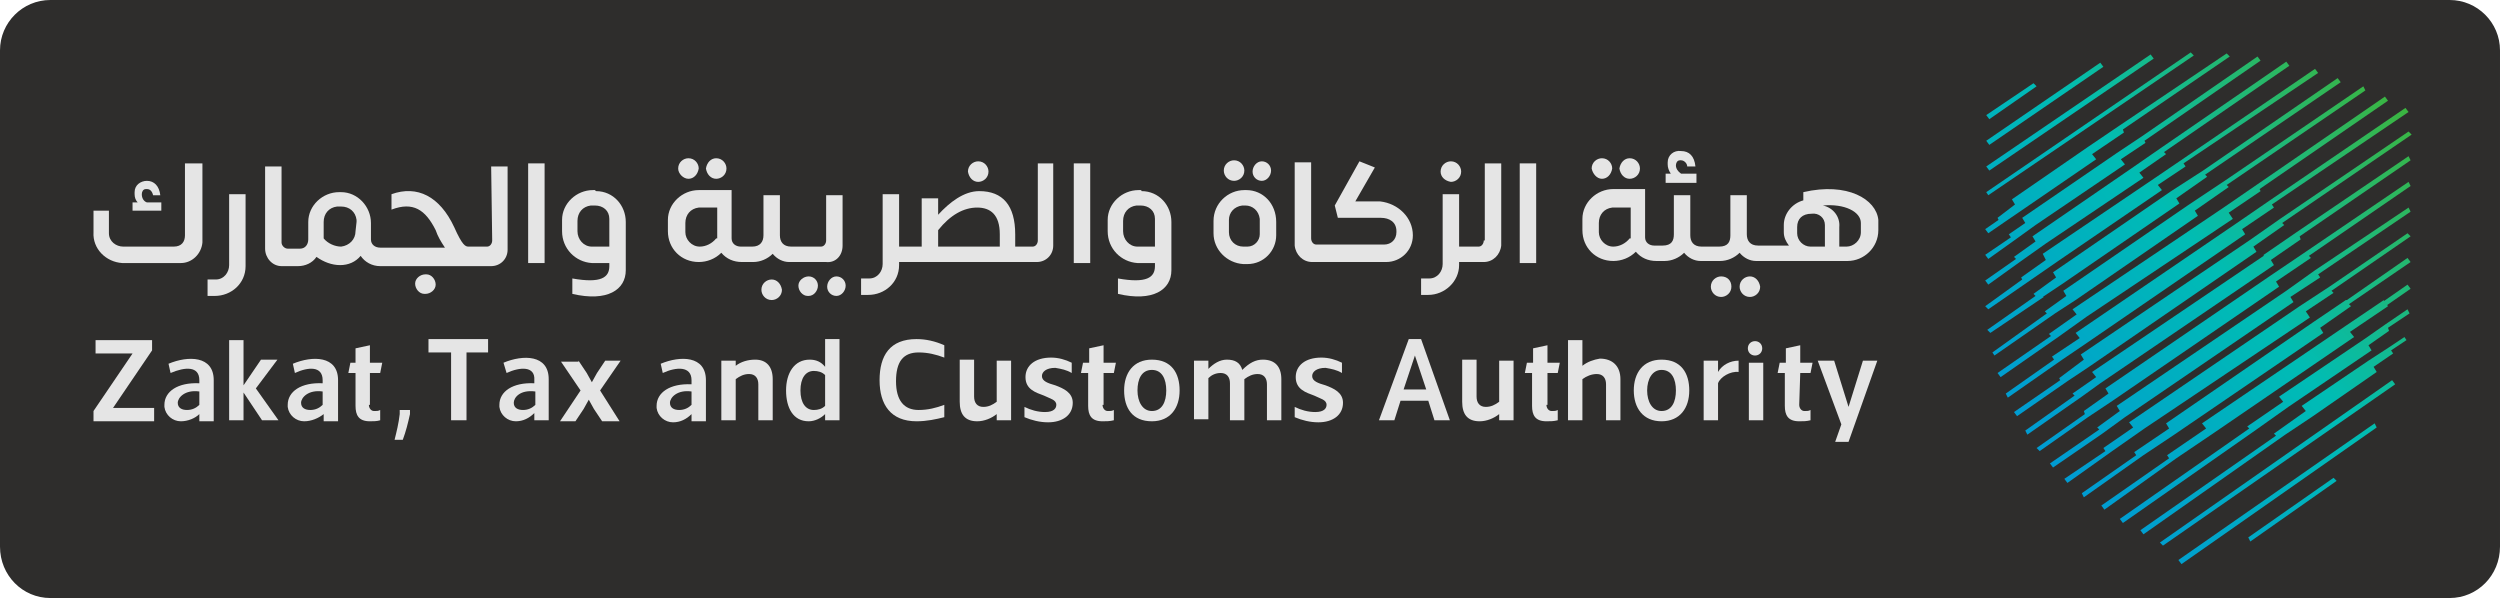 <svg xmlns="http://www.w3.org/2000/svg" xmlns:xlink="http://www.w3.org/1999/xlink" id="Layer_1" x="0px" y="0px" viewBox="0 0 243.3 58.2" style="enable-background:new 0 0 243.3 58.2;" xml:space="preserve"><style type="text/css">	.st0{fill:#2E2D2C;}	.st1{fill:#E5E5E5;}	.st2{fill:url(#SVGID_1_);}	.st3{fill:url(#SVGID_00000031912518317408387700000012120321639121427080_);}	.st4{fill:url(#SVGID_00000165916941246281427790000005366813596839546767_);}	.st5{fill:url(#SVGID_00000127019400500237775090000014112270895648383891_);}	.st6{fill:url(#SVGID_00000072983757315418864150000009152895231385210296_);}	.st7{fill:url(#SVGID_00000146496270498618026880000009648714259168425107_);}	.st8{fill:url(#SVGID_00000092418522515471370500000014077392420675573124_);}	.st9{fill:url(#SVGID_00000033359381179507867300000003550918231251316869_);}	.st10{fill:url(#SVGID_00000010302941821268645120000015362920459891768457_);}	.st11{fill:url(#SVGID_00000116950343174326743790000002000980712246539408_);}	.st12{fill:url(#SVGID_00000048499667259751302970000008429908506296833679_);}	.st13{fill:url(#SVGID_00000063611196502117579480000007758152097528351420_);}	.st14{fill:url(#SVGID_00000029031776562642549680000005736013461135508888_);}	.st15{fill:url(#SVGID_00000071528167792862861420000006326114645561917593_);}	.st16{fill:url(#SVGID_00000140702319866993250760000015714935573984393868_);}	.st17{fill:url(#SVGID_00000047766705169952122970000011230296184220361400_);}	.st18{fill:url(#SVGID_00000119092087298015336620000004643706678005443510_);}	.st19{fill:url(#SVGID_00000145781021498857291510000005624938340921541784_);}	.st20{fill:url(#SVGID_00000044156996876596017310000001681968381779218605_);}	.st21{fill:url(#SVGID_00000034079101694014597890000000097747719319171503_);}	.st22{fill:url(#SVGID_00000107551811996599041860000015889814673741436546_);}	.st23{fill:url(#SVGID_00000054243861215589693040000006501266630893472698_);}	.st24{fill:url(#SVGID_00000021839293013939258150000018215342472875135361_);}	.st25{fill:url(#SVGID_00000139984736863117411530000011996089577453496977_);}</style><g>	<path class="st0" d="M238.4,58.2H4.9C2.2,58.2,0,56,0,53.2V4.9C0,2.2,2.2,0,4.9,0h233.5c2.7,0,4.9,2.2,4.9,4.9v48.3  C243.3,56,241.1,58.2,238.4,58.2z"></path>	<path class="st1" d="M15.7,19.7h-1.4c-0.3-0.1-0.5-0.4-0.5-0.8c0-0.2,0.1-0.5,0.4-0.5c0,0,0.1,0,0.1,0c0.3,0,0.5,0.2,0.6,0.6h0.7  c-0.1-0.9-0.6-1.4-1.3-1.4c-0.6,0-1.2,0.4-1.2,1.1c0,0.1,0,0.1,0,0.2c0,0.3,0.1,0.6,0.3,0.8h-0.5v0.8h2.8V19.7z"></path>	<path class="st1" d="M18,22.9c0,0.6-0.3,1.1-1.1,1.1h-4.9c-0.7,0-1.4-0.5-1.4-1.3c0,0,0-0.1,0-0.1v-2.1H9.1v2.1  c-0.1,1.6,1.2,2.9,2.8,3c0.1,0,0.1,0,0.2,0h5.5c1.1,0,2-0.9,2.1-2c0,0,0-0.1,0-0.1v-7.6H18V22.9z"></path>	<path class="st1" d="M22.3,25.8c0,0.7-0.5,1.4-1.3,1.4c0,0-0.1,0-0.1,0h-0.7v1.6h0.7c1.6,0,3-1.2,3-2.9c0,0,0-0.1,0-0.1v-6.9h-1.6  V25.8z"></path>	<path class="st1" d="M41.4,26.7c-0.5,0-1,0.4-1,0.9c0,0.5,0.4,1,0.9,1c0,0,0.1,0,0.1,0c0.5,0,1-0.4,1-0.9s-0.4-1-0.9-1  C41.5,26.7,41.4,26.7,41.4,26.7z"></path>	<path class="st1" d="M47.9,23.4c0,0.3-0.2,0.6-0.5,0.6c0,0,0,0,0,0h-1.8l0,0c-0.3,0-0.6-0.1-1.4-1.9c-1.4-3-3.6-4.1-6.1-3.2v1.5  c2.1-0.8,3.3,0,4.3,2c0.2,0.6,0.5,1.1,0.9,1.7H37c-0.5,0-0.9-0.3-0.9-0.8c0,0,0-0.1,0-0.1v-1.5c0-1.6-1.3-3-2.9-3c0,0-0.1,0-0.1,0  H33c-1.6,0-3,1.3-3,2.9c0,0,0,0.1,0,0.1v1.6c0,0.5-0.3,0.9-0.8,0.9c0,0-0.1,0-0.1,0h-1.1c-0.3,0-0.6-0.3-0.6-0.6c0,0,0,0,0,0v-7.4  h-1.6v8c0,0.9,0.7,1.7,1.6,1.7c0,0,0,0,0,0H29c0.7,0,1.4-0.3,1.8-0.9c0.7,0.5,1.5,0.8,2.3,0.8c0.8,0,1.5-0.3,2-0.9  c0.4,0.6,1.1,1,1.9,1h10.8c0.9,0,1.6-0.7,1.6-1.6c0,0,0,0,0-0.1v-8h-1.6L47.9,23.4z M34.6,22.5c0,0.8-0.6,1.4-1.4,1.5  c-0.6,0-1.3-0.3-1.7-0.8v-1.6c0-0.8,0.5-1.4,1.3-1.5c0.1,0,0.1,0,0.2,0h0.2c0.8,0,1.4,0.5,1.5,1.3c0,0.1,0,0.1,0,0.2L34.6,22.5z"></path>	<rect x="51.4" y="15.9" class="st1" width="1.6" height="9.7"></rect>	<path class="st1" d="M57.9,18.5h-0.2c-1.6,0-3,1.3-3,2.9c0,0,0,0.1,0,0.1v1c0,1.7,1.3,3,2.9,3.1h1.7v0.3c0,1.1-0.8,1.7-3.6,1.2v1.5  c3.4,0.8,5.2-0.4,5.2-2.3v-4.7c0-1.6-1.2-3-2.9-3C57.9,18.5,57.9,18.5,57.9,18.5z M59.3,24h-1.7c-0.8,0-1.4-0.7-1.4-1.5v-1  c0-0.8,0.5-1.4,1.3-1.5c0.1,0,0.1,0,0.2,0h0.2c0.8,0,1.4,0.5,1.4,1.3c0,0.1,0,0.1,0,0.2L59.3,24z"></path>	<path class="st1" d="M67,17.4c0.5,0,0.9-0.4,1-1c0-0.5-0.4-1-1-1c-0.5,0-1,0.4-1,1C66,16.9,66.5,17.4,67,17.4  C67,17.4,67,17.4,67,17.4z"></path>	<path class="st1" d="M69.7,17.4c0.5,0,1-0.4,1-1c0-0.5-0.4-1-1-1c-0.5,0-0.9,0.4-1,1C68.8,17,69.2,17.4,69.7,17.4z"></path>	<path class="st1" d="M75.1,27.2c-0.5,0-1,0.4-1,1c0,0.5,0.4,1,1,1c0.5,0,1-0.4,1-1c0,0,0,0,0,0C76,27.6,75.6,27.2,75.1,27.2z"></path>	<path class="st1" d="M81.4,26.9c-0.5,0-0.9,0.5-0.9,1c0,0.5,0.4,0.9,0.9,0.9c0.5,0,0.9-0.5,0.9-1C82.3,27.3,81.9,26.9,81.4,26.9z"></path>	<path class="st1" d="M82,23.9V19h-1.6v4.4c0,0.3-0.2,0.6-0.5,0.6c0,0,0,0,0,0h-2.9c-0.8,0-1.1-0.5-1.1-1.1v-0.2c0-0.1,0-0.3,0-0.4  V19h-1.6v3.9c0,0.6-0.3,1.1-1.1,1.1h-1.1c-0.5,0-0.9-0.3-0.9-0.8c0,0,0-0.1,0-0.1v-4.6h-3.2c-1.6,0-3,1.3-3,2.9c0,0,0,0.1,0,0.1v1  c0,1.7,1.3,3,3,3c0.8,0,1.6-0.3,2.2-0.9c0.5,0.6,1.2,0.9,2,0.9h1.1c0.7,0,1.4-0.3,1.9-0.8c0.4,0.5,1,0.8,1.6,0.8h3.6  C81.3,25.6,82,24.9,82,23.9C82,24,82,23.9,82,23.9z M69.7,23.2c-0.4,0.5-1,0.8-1.6,0.8c-0.8,0-1.4-0.7-1.4-1.4c0,0,0,0,0,0v-0.9  c0-0.8,0.5-1.4,1.3-1.5c0.1,0,0.1,0,0.2,0h1.6V23.2z"></path>	<path class="st1" d="M78.7,26.9c-0.5,0-1,0.4-1,0.9c0,0.5,0.4,1,0.9,1c0,0,0.1,0,0.1,0c0.5,0,0.9-0.5,0.9-1  C79.6,27.3,79.2,26.9,78.7,26.9z"></path>	<path class="st1" d="M95.2,17.7c0.5,0,1-0.4,1-1c0-0.5-0.4-1-1-1c-0.5,0-1,0.4-1,1C94.3,17.3,94.7,17.7,95.2,17.7z"></path>	<path class="st1" d="M101,23.4c0,0.3-0.2,0.6-0.5,0.6c0,0,0,0-0.1,0h-1.6v-1.2c0-2.8-1.2-4.2-3.5-4.2c-1.5,0-2.9,1.1-4,2.3v-1.6  h-1.6V24h-2.2v-5.1h-1.6v6.8c0,0.7-0.5,1.4-1.3,1.4c0,0-0.1,0-0.1,0h-0.7v1.6h0.7c1.6,0,3-1.2,3-2.9c0,0,0-0.1,0-0.1v-0.2h13.4  c0.9,0,1.6-0.7,1.6-1.6c0,0,0,0,0,0v-8H101L101,23.4z M97.3,24h-6v-1.6c1.2-1.5,2.5-2.2,3.8-2.2c1.3,0,2.2,0.7,2.2,2.6L97.3,24z"></path>	<rect x="104.5" y="15.9" class="st1" width="1.6" height="9.7"></rect>	<path class="st1" d="M111,18.5h-0.2c-1.6,0-3,1.3-3,2.9c0,0,0,0.1,0,0.1v1c0,1.7,1.3,3,2.9,3.1h1.7v0.3c0,1.1-0.8,1.7-3.6,1.2v1.5  c3.4,0.8,5.2-0.4,5.2-2.3v-4.7c0-1.6-1.2-3-2.9-3C111.1,18.5,111,18.5,111,18.5z M112.4,24h-1.7c-0.8,0-1.4-0.7-1.4-1.5v-1  c0-0.8,0.5-1.4,1.3-1.5c0.1,0,0.1,0,0.2,0h0.2c0.8,0,1.4,0.5,1.4,1.3c0,0.1,0,0.1,0,0.2L112.4,24z"></path>	<path class="st1" d="M122.8,17.6c0.5,0,0.9-0.5,0.9-1c0-0.5-0.4-0.9-0.9-0.9c-0.5,0-0.9,0.5-0.9,1  C121.9,17.2,122.3,17.6,122.8,17.6z"></path>	<path class="st1" d="M120.1,17.6c0.5,0,1-0.4,1-1c0-0.5-0.4-1-1-1c-0.5,0-1,0.4-1,1C119.1,17.1,119.5,17.6,120.1,17.6  C120.1,17.6,120.1,17.6,120.1,17.6z"></path>	<path class="st1" d="M121.3,18.5h-0.2c-1.6,0-3,1.3-3,3c0,0,0,0,0,0v1.2c0,1.6,1.3,2.9,2.9,3c0,0,0,0,0.1,0h0.3  c1.6,0,2.8-1.3,2.8-2.8c0,0,0,0,0,0v-1.3C124.2,19.8,122.9,18.5,121.3,18.5C121.3,18.5,121.3,18.5,121.3,18.5z M122.6,22.8  c0,0.6-0.5,1.2-1.2,1.2h-0.4c-0.8,0-1.4-0.6-1.4-1.4v-1.2c0-0.7,0.5-1.3,1.3-1.4c0,0,0.1,0,0.1,0h0.2c0.7,0,1.3,0.5,1.4,1.3  c0,0,0,0.1,0,0.1L122.6,22.8z"></path>	<path class="st1" d="M141.2,17.7c0.5,0,1-0.4,1-1c0-0.5-0.4-1-1-1c-0.5,0-1,0.4-1,1c0,0,0,0,0,0C140.2,17.2,140.6,17.6,141.2,17.7z  "></path>	<path class="st1" d="M144.4,23.4c0,0.3-0.2,0.6-0.5,0.6c0,0,0,0,0,0H142v-5.1h-1.6v6.8c0,0.7-0.5,1.4-1.3,1.4c0,0-0.1,0-0.1,0h-0.7  v1.6h0.7c1.6,0,3-1.3,3-2.9c0,0,0-0.1,0-0.1v-0.2h2.4c0.9,0,1.6-0.7,1.7-1.6c0,0,0,0,0,0v-8h-1.6V23.4z"></path>	<rect x="147.9" y="15.9" class="st1" width="1.6" height="9.7"></rect>	<path class="st1" d="M155.9,17.4c0.5,0,0.9-0.4,1-1c0-0.5-0.4-1-1-1c-0.5,0-1,0.4-1,1C155,16.9,155.4,17.4,155.9,17.4  C155.9,17.4,155.9,17.4,155.9,17.4z"></path>	<path class="st1" d="M158.6,17.4c0.5,0,1-0.4,1-1c0-0.5-0.4-1-1-1c-0.5,0-0.9,0.4-1,1C157.7,17,158.1,17.4,158.6,17.4z"></path>	<path class="st1" d="M165.1,16.9h-1.5c-0.3-0.2-0.5-0.5-0.5-0.8c0-0.2,0.1-0.5,0.4-0.5c0,0,0.1,0,0.1,0c0.3,0,0.6,0.3,0.6,0.6h0.8  c-0.1-1-0.6-1.5-1.4-1.5c-0.7-0.1-1.3,0.4-1.3,1.1c0,0.1,0,0.1,0,0.2c0,0.3,0.1,0.6,0.3,0.9h-0.5v0.9h3L165.1,16.9z"></path>	<path class="st1" d="M167.5,26.9c-0.5,0-1,0.4-1,1c0,0.5,0.4,1,1,1c0.5,0,1-0.4,1-1c0,0,0,0,0,0C168.5,27.3,168.1,26.9,167.5,26.9z  "></path>	<path class="st1" d="M170.3,26.9c-0.5,0-1,0.4-1,1c0,0.5,0.4,1,1,1c0.5,0,1-0.4,1-1c0,0,0,0,0,0C171.2,27.3,170.8,26.9,170.3,26.9z  "></path>	<path class="st1" d="M175.5,18.7v0.8c-1.1,0.3-1.9,1.3-1.9,2.4v0.7c0,0.5,0.2,0.9,0.5,1.3h-3c-0.8,0-1.1-0.5-1.1-1.1v-0.2  c0-0.1,0-0.3,0-0.4V19h-1.6v3.9c0,0.6-0.2,1.1-1.1,1.1h-1.7c-0.8,0-1.1-0.5-1.1-1.1V19h-1.6v3.8c0,0.6-0.2,1.1-1.1,1.1h-0.8  c-0.5,0-0.9-0.3-0.9-0.8c0,0,0-0.1,0-0.1v-4.6H157c-1.6,0-3,1.3-3,2.9c0,0,0,0.1,0,0.1v1c0,1.7,1.3,3,3,3c0.8,0,1.6-0.3,2.2-0.9  c0.5,0.6,1.2,0.9,2,0.9h0.8c0.7,0,1.4-0.3,1.9-0.8c0.4,0.5,1,0.8,1.6,0.8h1.9c0.7,0,1.4-0.3,1.9-0.8c0.4,0.5,1,0.8,1.6,0.8h8.9  c1.6,0,3-1.3,3-3c0,0,0,0,0,0v-1C182.6,19.4,179.8,17.7,175.5,18.7z M158.6,23.2c-0.4,0.5-1,0.8-1.6,0.8c-0.8,0-1.4-0.7-1.4-1.4  c0,0,0,0,0,0v-0.9c0-0.8,0.5-1.4,1.3-1.5c0.1,0,0.1,0,0.2,0h1.6V23.2z M177.6,24h-1.4c-0.7,0-1.3-0.6-1.3-1.3v-0.6  c0-0.8,0.5-1.3,1.4-1.3c0.7-0.1,1.3,0.4,1.3,1.1c0,0.1,0,0.1,0,0.2L177.6,24z M179.7,24H179v-1.9c0.1-1-0.6-1.9-1.6-2.1  c2.1-0.2,3.7,0.6,3.7,1.7v0.9C181.1,23.4,180.4,24,179.7,24L179.7,24z"></path>	<path class="st1" d="M137.5,22.9c0,1.5-1.2,2.6-2.6,2.6h-7.2c-0.9,0-1.6-0.7-1.7-1.6c0,0,0,0,0-0.1v-8h1.6v7.4  c0,0.3,0.2,0.6,0.5,0.6c0,0,0,0,0,0h6.6c0.7,0,1.2-0.5,1.2-1.2c0,0,0,0,0-0.1c0-0.9-0.7-1.3-1.5-1.3h-4.2l-0.3-1.2l2.4-4.3l1.5,0.6  l-1.9,3.3h2.4C136.1,19.8,137.5,21.2,137.5,22.9C137.5,22.9,137.5,22.9,137.5,22.9z"></path>	<path class="st1" d="M15,39.7v1.3H9.1v-1l3.8-5.6H9.3v-1.3h5.5v1L11,39.7H15z"></path>	<path class="st1" d="M16.6,36.3l-0.2-0.9c1.9-0.8,4.4-0.8,4.4,1.6v4h-1.4v-0.7C19,40.7,18.3,41,17.6,41c-0.8,0-1.5-0.6-1.6-1.4  c0-0.1,0-0.1,0-0.2c0-1.3,1.3-2.2,3.4-2.1V37C19.4,35.6,18,35.7,16.6,36.3z M17.3,39.2c0,0.5,0.4,0.7,0.9,0.7  c0.5,0,0.9-0.2,1.2-0.5v-1.3C18,37.9,17.3,38.7,17.3,39.2z"></path>	<path class="st1" d="M28.7,36.3l-0.2-0.9c1.9-0.8,4.4-0.8,4.4,1.6v4h-1.4v-0.7C31,40.7,30.3,41,29.6,41c-0.8,0-1.5-0.6-1.6-1.4  c0-0.1,0-0.1,0-0.2c0-1.3,1.3-2.2,3.4-2.1V37C31.4,35.6,30,35.7,28.7,36.3z M29.3,39.2c0,0.5,0.4,0.7,0.9,0.7  c0.5,0,0.9-0.2,1.2-0.5v-1.3C30,37.9,29.3,38.7,29.3,39.2z"></path>	<path class="st1" d="M35.9,39.4c0,0.3,0.2,0.6,0.5,0.6c0,0,0.1,0,0.1,0c0.2,0,0.3,0,0.5-0.1v1C36.7,41,36.3,41,36,41  c-1.1,0-1.4-0.6-1.4-1.5v-3.2h-0.7l0.2-1h0.5v-1.4l1.4-0.3v1.7h1.2l-0.2,1h-1V39.4z"></path>	<path class="st1" d="M39.2,42.8h-0.8c0.2-0.8,0.4-1.6,0.5-2.5l0-0.4h1l0,0.4C39.7,41.2,39.5,42,39.2,42.8z"></path>	<path class="st1" d="M45.4,34.3v6.6h-1.5v-6.6h-2.2v-1.3h5.8v1.3H45.4z"></path>	<path class="st1" d="M49.3,36.3L49,35.3c1.9-0.8,4.4-0.8,4.4,1.6v4H52v-0.7c-0.5,0.5-1.1,0.8-1.8,0.8c-0.8,0-1.5-0.6-1.6-1.4  c0-0.1,0-0.1,0-0.2c0-1.3,1.3-2.2,3.4-2.1V37C52.1,35.6,50.6,35.7,49.3,36.3z M50,39.2c0,0.5,0.4,0.7,0.9,0.7  c0.5,0,0.9-0.2,1.2-0.5v-1.3C50.6,37.9,50,38.7,50,39.2z"></path>	<path class="st1" d="M56.3,35.1l0.8,1.2l0.5,0.9l0,0l0.5-0.9l0.8-1.2h1.5L58.4,38l1.9,3h-1.7l-0.8-1.2l-0.5-0.9l0,0l-0.5,0.9  l-0.8,1.2h-1.5l2-3l-1.9-2.8H56.3z"></path>	<path class="st1" d="M64.5,36.3l-0.2-0.9c1.9-0.8,4.4-0.8,4.4,1.6v4h-1.4v-0.7c-0.5,0.5-1.1,0.8-1.8,0.8c-0.8,0-1.5-0.6-1.6-1.4  c0-0.1,0-0.1,0-0.2c0-1.3,1.3-2.2,3.4-2.1V37C67.3,35.6,65.8,35.7,64.5,36.3z M65.2,39.2c0,0.5,0.4,0.7,0.9,0.7  c0.5,0,0.9-0.2,1.2-0.5v-1.3C65.9,37.9,65.2,38.7,65.2,39.2z"></path>	<path class="st1" d="M70.2,40.9v-5.8h1.4v0.5c0.5-0.4,1.2-0.6,1.9-0.6c1.1,0,1.7,0.7,1.7,1.9v4h-1.4v-3.5c0-0.6-0.3-1-0.9-1  c-0.5,0-0.9,0.2-1.3,0.5v4L70.2,40.9z"></path>	<path class="st1" d="M78.7,41c-1.5,0-2.2-1.3-2.2-3s0.8-3,2.3-3c0.6,0,1.1,0.2,1.5,0.7V33h1.4v7.9h-1.4v-0.6  C79.9,40.7,79.3,41,78.7,41z M79.2,36.1c-0.8,0-1.3,0.7-1.3,1.9c0,1.2,0.5,1.9,1.3,1.9c0.4,0,0.8-0.1,1.1-0.4v-3  C80,36.2,79.6,36.1,79.2,36.1z"></path>	<path class="st1" d="M89.2,41c-2.5,0-3.6-1.6-3.6-4s1-4,3.6-4c0.9,0,1.8,0.2,2.7,0.6v1.2c-0.8-0.3-1.6-0.5-2.5-0.5  c-1.5,0-2.2,0.9-2.2,2.8s0.8,2.8,2.2,2.8c0.9,0,1.7-0.2,2.5-0.5v1.2C91.1,40.8,90.2,41,89.2,41z"></path>	<path class="st1" d="M98.4,35.1v5.8H97v-0.6c-0.5,0.4-1.2,0.7-1.9,0.7c-1.2,0-1.7-0.7-1.7-1.9v-4.1h1.4v3.6c0,0.6,0.3,1,0.9,1  c0.5,0,0.9-0.2,1.3-0.5v-4H98.4z"></path>	<path class="st1" d="M99.7,40.6v-1c0.6,0.3,1.3,0.5,2,0.5c0.9,0,1.1-0.4,1.1-0.7c0-0.5-0.6-0.6-1.2-0.9c-0.8-0.3-1.8-0.6-1.8-1.8  c0-1.1,0.9-1.9,2.5-1.9c0.7,0,1.4,0.2,2,0.5v1c-0.5-0.3-1-0.4-1.6-0.5c-0.9,0-1.3,0.4-1.3,0.8c0,0.5,0.6,0.7,1.3,0.9  c0.8,0.3,1.7,0.7,1.7,1.7c0,1.2-1,1.9-2.4,1.9C101.2,41.1,100.4,40.9,99.7,40.6z"></path>	<path class="st1" d="M107.3,39.4c0,0.3,0.2,0.6,0.5,0.6c0,0,0.1,0,0.1,0c0.2,0,0.3,0,0.5-0.1v1c-0.4,0.1-0.7,0.1-1.1,0.1  c-1.1,0-1.4-0.6-1.4-1.5v-3.2h-0.7l0.2-1h0.6v-1.4l1.4-0.3v1.7h1.2l-0.2,1h-1V39.4z"></path>	<path class="st1" d="M109.4,38c0-1.7,0.9-3,2.7-3c1.9,0,2.7,1.3,2.7,3c0,1.7-0.9,3-2.7,3C110.2,41,109.4,39.7,109.4,38z M110.7,38  c0,1.1,0.5,2,1.4,2c1,0,1.4-0.9,1.4-2c0-1.1-0.4-2-1.4-2S110.7,36.9,110.7,38z"></path>	<path class="st1" d="M124.7,36.9v4h-1.4v-3.5c0-0.6-0.3-1-0.9-1c-0.5,0-0.9,0.2-1.3,0.5c0,0.1,0,0.3,0,0.4v3.6h-1.4v-3.6  c0-0.6-0.3-1-0.9-1c-0.5,0-0.9,0.2-1.2,0.5v4h-1.4v-5.7h1.4v0.8c0.5-0.5,1.1-0.9,1.8-0.9c0.8,0,1.3,0.3,1.5,1c0.7-0.7,1.3-1,2-1  C124.1,35,124.7,35.7,124.7,36.9z"></path>	<path class="st1" d="M126,40.6v-1c0.6,0.3,1.3,0.5,2,0.5c0.9,0,1.1-0.4,1.1-0.7c0-0.5-0.6-0.6-1.2-0.9c-0.8-0.3-1.8-0.6-1.8-1.8  c0-1.1,0.9-1.9,2.5-1.9c0.7,0,1.4,0.2,2,0.5v1c-0.5-0.3-1-0.4-1.6-0.5c-0.9,0-1.3,0.4-1.3,0.8c0,0.5,0.6,0.7,1.3,0.9  c0.8,0.3,1.7,0.7,1.7,1.7c0,1.2-1,1.9-2.4,1.9C127.5,41.1,126.7,40.9,126,40.6z"></path>	<path class="st1" d="M136.3,39l-0.6,1.9h-1.5l2.9-7.9h1.2l2.8,7.9h-1.5L139,39L136.3,39z M136.6,37.9h2.2l-1.1-3.3L136.6,37.9z"></path>	<path class="st1" d="M147.3,35.1v5.8h-1.4v-0.6c-0.5,0.4-1.2,0.7-1.9,0.7c-1.2,0-1.7-0.7-1.7-1.9v-4.1h1.4v3.6c0,0.6,0.3,1,0.9,1  c0.5,0,0.9-0.2,1.3-0.5v-4H147.3z"></path>	<path class="st1" d="M150.5,39.4c0,0.3,0.2,0.6,0.5,0.6c0,0,0.1,0,0.1,0c0.2,0,0.3,0,0.5-0.1v1c-0.4,0.1-0.7,0.1-1.1,0.1  c-1.1,0-1.4-0.6-1.4-1.5v-3.2h-0.7l0.2-1h0.6v-1.4l1.4-0.3v1.7h1.2l-0.2,1h-1V39.4z"></path>	<path class="st1" d="M157.7,36.9v4h-1.4v-3.5c0-0.6-0.3-1-0.9-1c-0.5,0-1,0.2-1.4,0.5v4h-1.4v-7.8h1.4v2.5c0.5-0.4,1.1-0.6,1.7-0.7  C156.9,34.9,157.7,35.6,157.7,36.9z"></path>	<path class="st1" d="M159,38c0-1.7,0.9-3,2.7-3c1.9,0,2.7,1.3,2.7,3c0,1.7-0.9,3-2.7,3C159.9,41,159,39.7,159,38z M160.3,38  c0,1.1,0.5,2,1.4,2c1,0,1.4-0.9,1.4-2c0-1.1-0.4-2-1.4-2C160.8,36,160.3,36.9,160.3,38z"></path>	<path class="st1" d="M165.8,40.9v-5.8h1.4v1.1c0.4-0.7,1.2-1.1,2-1.1v1.1c-0.8-0.1-1.8,0.5-2,1.1v3.6L165.8,40.9z"></path>	<path class="st1" d="M170.1,33.9c0-0.4,0.3-0.7,0.7-0.7c0.4,0,0.7,0.3,0.7,0.7c0,0.4-0.3,0.7-0.7,0.7  C170.4,34.6,170.1,34.3,170.1,33.9z M171.6,40.9h-1.4v-5.6h1.4L171.6,40.9z"></path>	<path class="st1" d="M175.1,39.4c0,0.3,0.2,0.6,0.5,0.6c0,0,0.1,0,0.1,0c0.2,0,0.3,0,0.5-0.1v1c-0.4,0.1-0.7,0.1-1.1,0.1  c-1.1,0-1.4-0.6-1.4-1.5v-3.2h-0.7l0.2-1h0.6v-1.4l1.4-0.3v1.7h1.2l-0.2,1h-1L175.1,39.4z"></path>	<path class="st1" d="M182.7,35.1l-2.8,7.9h-1.3l0.6-1.7l-2.3-6.2h1.6l1.4,4.5l0,0l1.4-4.5H182.7z"></path>	<polygon class="st1" points="27.1,40.9 25.5,40.9 23.7,38.2 23.7,40.9 22.3,40.9 22.3,33.1 23.7,33.1 23.7,37.5 25.4,35 27,35   24.9,37.8  "></polygon>			<linearGradient id="SVGID_1_" gradientUnits="userSpaceOnUse" x1="221.738" y1="63.939" x2="181.511" y2="28.399" gradientTransform="matrix(1 0 0 -1 3.471851e-03 59.772)">		<stop offset="0" style="stop-color:#3DB53E"></stop>		<stop offset="0.46" style="stop-color:#00BCB4"></stop>		<stop offset="1" style="stop-color:#0095D8"></stop>	</linearGradient>	<polygon class="st2" points="193.3,18.7 213.2,5.1 213.5,5.4 193.5,19  "></polygon>			<linearGradient id="SVGID_00000085945508222115978790000005499514680934845109_" gradientUnits="userSpaceOnUse" x1="220.312" y1="65.532" x2="180.084" y2="29.992" gradientTransform="matrix(1 0 0 -1 2.592146e-02 59.767)">		<stop offset="0" style="stop-color:#3DB53E"></stop>		<stop offset="0.46" style="stop-color:#00BCB4"></stop>		<stop offset="1" style="stop-color:#0095D8"></stop>	</linearGradient>	<polygon style="fill:url(#SVGID_00000085945508222115978790000005499514680934845109_);" points="193.3,16.2 209.3,5.3 209.6,5.7   193.6,16.6  "></polygon>			<linearGradient id="SVGID_00000028317429572756323680000015456303843196134055_" gradientUnits="userSpaceOnUse" x1="218.842" y1="67.208" x2="178.618" y2="31.668" gradientTransform="matrix(1 0 0 -1 7.795353e-03 59.768)">		<stop offset="0" style="stop-color:#3DB53E"></stop>		<stop offset="0.46" style="stop-color:#00BCB4"></stop>		<stop offset="1" style="stop-color:#0095D8"></stop>	</linearGradient>	<polygon style="fill:url(#SVGID_00000028317429572756323680000015456303843196134055_);" points="193.3,13.7 204.4,6.1 204.7,6.5   193.6,14.1  "></polygon>			<linearGradient id="SVGID_00000013891764356778222350000016567672786234456243_" gradientUnits="userSpaceOnUse" x1="217.29" y1="68.967" x2="177.066" y2="33.426" gradientTransform="matrix(1 0 0 -1 8.826607e-03 59.77)">		<stop offset="0" style="stop-color:#3DB53E"></stop>		<stop offset="0.46" style="stop-color:#00BCB4"></stop>		<stop offset="1" style="stop-color:#0095D8"></stop>	</linearGradient>	<polygon style="fill:url(#SVGID_00000013891764356778222350000016567672786234456243_);" points="193.3,11.2 197.9,8.1 198.2,8.4   193.6,11.6  "></polygon>			<linearGradient id="SVGID_00000127005386885154547450000004875045440933827480_" gradientUnits="userSpaceOnUse" x1="235.497" y1="48.368" x2="195.273" y2="12.828" gradientTransform="matrix(1 0 0 -1 0 59.776)">		<stop offset="0" style="stop-color:#3DB53E"></stop>		<stop offset="0.46" style="stop-color:#00BCB4"></stop>		<stop offset="1" style="stop-color:#0095D8"></stop>	</linearGradient>	<polygon style="fill:url(#SVGID_00000127005386885154547450000004875045440933827480_);" points="223.5,22.6 223.5,22.6   220.3,24.8 220.3,24.9 203.6,36.2 204,36.7 201.7,38.3 201.9,38.5 197.1,41.9 197.3,42.3 202.6,38.6 202.6,38.6 204.4,37.3   204.4,37.3 221.3,25.8 221,25.3 223.9,23.3 223.8,23 234.6,15.6 234.4,15.2  "></polygon>			<linearGradient id="SVGID_00000065041845514541599590000016924773091168211613_" gradientUnits="userSpaceOnUse" x1="236.776" y1="46.926" x2="196.548" y2="11.382" gradientTransform="matrix(1 0 0 -1 0 59.776)">		<stop offset="0" style="stop-color:#3DB53E"></stop>		<stop offset="0.46" style="stop-color:#00BCB4"></stop>		<stop offset="1" style="stop-color:#0095D8"></stop>	</linearGradient>	<polygon style="fill:url(#SVGID_00000065041845514541599590000016924773091168211613_);" points="224.4,24.5 224.4,24.5 221,26.8   221,26.8 204.9,37.8 205.2,38.3 202.8,40 202.9,40.3 198.2,43.6 198.5,43.9 203.2,40.6 203.2,40.6 205.6,39 205.6,39 221.8,27.9   221.5,27.4 224.9,25.1 224.7,24.9 234.6,18.1 234.4,17.7  "></polygon>			<linearGradient id="SVGID_00000052093052449333812900000009966135148448696197_" gradientUnits="userSpaceOnUse" x1="238.063" y1="45.468" x2="197.836" y2="9.927" gradientTransform="matrix(1 0 0 -1 0 59.776)">		<stop offset="0" style="stop-color:#3DB53E"></stop>		<stop offset="0.46" style="stop-color:#00BCB4"></stop>		<stop offset="1" style="stop-color:#0095D8"></stop>	</linearGradient>	<polygon style="fill:url(#SVGID_00000052093052449333812900000009966135148448696197_);" points="225.3,26.3 225.3,26.3   222.5,28.3 222.5,28.3 206,39.5 206.3,40 204.1,41.6 204.3,41.8 199.5,45.1 199.8,45.5 204.6,42.2 204.6,42.2 206.8,40.6   206.8,40.6 223.2,29.4 222.9,28.9 225.8,27 225.6,26.7 234.6,20.6 234.4,20.2  "></polygon>			<linearGradient id="SVGID_00000016048899592742556090000009579778614036923779_" gradientUnits="userSpaceOnUse" x1="239.346" y1="44.01" x2="199.122" y2="8.47" gradientTransform="matrix(1 0 0 -1 0 59.776)">		<stop offset="0" style="stop-color:#3DB53E"></stop>		<stop offset="0.46" style="stop-color:#00BCB4"></stop>		<stop offset="1" style="stop-color:#0095D8"></stop>	</linearGradient>	<polygon style="fill:url(#SVGID_00000016048899592742556090000009579778614036923779_);" points="226.7,27.9 226.7,27.9   223.8,29.8 223.8,29.8 207.2,41.1 207.6,41.6 204.7,43.6 204.9,43.9 200.9,46.6 201.2,47 205.7,43.8 205.7,43.8 208.7,41.7   224.8,30.9 224.4,30.3 227.1,28.5 226.9,28.3 234.6,23 234.3,22.7  "></polygon>			<linearGradient id="SVGID_00000091706131817742962690000003412159430382692492_" gradientUnits="userSpaceOnUse" x1="240.661" y1="42.525" x2="200.437" y2="6.984" gradientTransform="matrix(1 0 0 -1 0 59.776)">		<stop offset="0" style="stop-color:#3DB53E"></stop>		<stop offset="0.46" style="stop-color:#00BCB4"></stop>		<stop offset="1" style="stop-color:#0095D8"></stop>	</linearGradient>	<polygon style="fill:url(#SVGID_00000091706131817742962690000003412159430382692492_);" points="228.4,29.2 228.3,29.2   225.2,31.3 225.2,31.3 210.8,41.2 211.1,41.7 207.7,44 207.9,44.3 202.6,48 202.8,48.4 208.6,44.3 208.6,44.3 211.6,42.3   211.6,42.3 226.1,32.4 225.8,31.9 228.8,29.8 228.6,29.6 234.6,25.5 234.3,25.1  "></polygon>			<linearGradient id="SVGID_00000120535335202148442650000011067147268286442414_" gradientUnits="userSpaceOnUse" x1="242.021" y1="40.987" x2="201.797" y2="5.447" gradientTransform="matrix(1 0 0 -1 0 59.776)">		<stop offset="0" style="stop-color:#3DB53E"></stop>		<stop offset="0.46" style="stop-color:#00BCB4"></stop>		<stop offset="1" style="stop-color:#0095D8"></stop>	</linearGradient>	<polygon style="fill:url(#SVGID_00000120535335202148442650000011067147268286442414_);" points="232,29.3 232,29.2 228.3,31.7   228.3,31.7 214.3,41.2 214.7,41.7 210.9,44.3 211.1,44.6 204.5,49.2 204.8,49.6 211.8,44.6 211.8,44.6 215.5,42.1 229.1,32.8   228.7,32.3 232.4,29.8 232.2,29.5 232.3,29.7 234.6,28.1 234.3,27.7  "></polygon>			<linearGradient id="SVGID_00000086653555815875038610000007854257409729801918_" gradientUnits="userSpaceOnUse" x1="243.412" y1="39.41" x2="203.189" y2="3.869" gradientTransform="matrix(1 0 0 -1 0 59.776)">		<stop offset="0" style="stop-color:#3DB53E"></stop>		<stop offset="0.46" style="stop-color:#00BCB4"></stop>		<stop offset="1" style="stop-color:#0095D8"></stop>	</linearGradient>	<polygon style="fill:url(#SVGID_00000086653555815875038610000007854257409729801918_);" points="232.1,31.6 232.1,31.6 230.1,33   230.1,33 221.8,38.6 222.2,39.1 218.7,41.5 218.9,41.7 206.3,50.5 206.6,50.9 219.6,41.8 219.6,41.8 222.7,39.6 222.7,39.6   230.8,34.1 230.5,33.6 232.5,32.2 232.4,31.9 234.5,30.5 234.3,30.1  "></polygon>			<linearGradient id="SVGID_00000144320640784243227720000014175264577287586701_" gradientUnits="userSpaceOnUse" x1="244.756" y1="37.892" x2="204.532" y2="2.348" gradientTransform="matrix(1 0 0 -1 0 59.776)">		<stop offset="0" style="stop-color:#3DB53E"></stop>		<stop offset="0.46" style="stop-color:#00BCB4"></stop>		<stop offset="1" style="stop-color:#0095D8"></stop>	</linearGradient>	<polygon style="fill:url(#SVGID_00000144320640784243227720000014175264577287586701_);" points="232.5,33.8 232.5,33.8   230.5,35.1 230.5,35.1 224,39.5 224.4,40 221.3,42.2 221.5,42.4 208.3,51.6 208.6,52 222.4,42.3 222.4,42.3 225.1,40.5 231.3,36.2   231,35.7 232.9,34.4 232.7,34.1 234.2,33.1 234,32.8  "></polygon>			<linearGradient id="SVGID_00000003079583826020631110000003463181644553257092_" gradientUnits="userSpaceOnUse" x1="223.256" y1="62.223" x2="183.032" y2="26.683" gradientTransform="matrix(1 0 0 -1 0 59.776)">		<stop offset="0" style="stop-color:#3DB53E"></stop>		<stop offset="0.46" style="stop-color:#00BCB4"></stop>		<stop offset="1" style="stop-color:#0095D8"></stop>	</linearGradient>	<polygon style="fill:url(#SVGID_00000003079583826020631110000003463181644553257092_);" points="195.1,21.6 195.1,21.6 197,20.3   197,20.3 204,15.5 203.6,15 206.7,12.9 206.6,12.6 217,5.5 216.7,5.2 206.3,12.2 206.3,12.2 203.2,14.3 203.2,14.3 195.8,19.4   196.1,19.9 194.4,21.2 194.5,21.4 193.2,22.3 193.5,22.7  "></polygon>			<linearGradient id="SVGID_00000165937203012918408940000014470049580104088965_" gradientUnits="userSpaceOnUse" x1="224.666" y1="60.627" x2="184.442" y2="25.087" gradientTransform="matrix(1 0 0 -1 0 59.776)">		<stop offset="0" style="stop-color:#3DB53E"></stop>		<stop offset="0.46" style="stop-color:#00BCB4"></stop>		<stop offset="1" style="stop-color:#0095D8"></stop>	</linearGradient>	<polygon style="fill:url(#SVGID_00000165937203012918408940000014470049580104088965_);" points="196.3,23.2 196.3,23.2   198.1,21.9 206.8,16 206.4,15.5 208.8,13.9 208.7,13.7 220,5.9 219.7,5.5 208.4,13.3 208.4,13.3 206,14.9 206,14.9 196.8,21.2   197.1,21.7 195.5,22.8 195.7,23.1 193.2,24.8 193.5,25.2  "></polygon>			<linearGradient id="SVGID_00000014615877119423090790000013829312935201367701_" gradientUnits="userSpaceOnUse" x1="226.071" y1="59.037" x2="185.847" y2="23.497" gradientTransform="matrix(1 0 0 -1 0 59.776)">		<stop offset="0" style="stop-color:#3DB53E"></stop>		<stop offset="0.46" style="stop-color:#00BCB4"></stop>		<stop offset="1" style="stop-color:#0095D8"></stop>	</linearGradient>	<polygon style="fill:url(#SVGID_00000014615877119423090790000013829312935201367701_);" points="196.7,25.4 196.7,25.4   199.1,23.7 208.6,17.3 208.2,16.8 210.8,15 210.6,14.8 222.8,6.4 222.5,6 210.3,14.4 210.3,14.4 207.7,16.2 207.7,16.2 197.8,23   198.1,23.5 196,25 196.2,25.2 193.2,27.3 193.5,27.7  "></polygon>			<linearGradient id="SVGID_00000068640478448874978320000010988909510886026942_" gradientUnits="userSpaceOnUse" x1="227.517" y1="57.398" x2="187.294" y2="21.858" gradientTransform="matrix(1 0 0 -1 0 59.776)">		<stop offset="0" style="stop-color:#3DB53E"></stop>		<stop offset="0.46" style="stop-color:#00BCB4"></stop>		<stop offset="1" style="stop-color:#0095D8"></stop>	</linearGradient>	<polygon style="fill:url(#SVGID_00000068640478448874978320000010988909510886026942_);" points="197.7,27.2 197.7,27.2   200.3,25.4 210.4,18.5 210,18 212.7,16.2 212.5,15.9 225.6,7.1 225.3,6.7 212.1,15.7 212.1,15.7 209.6,17.4 209.6,17.4 198.8,24.7   199.1,25.3 196.7,27 196.8,27.2 193.2,29.8 193.5,30.1  "></polygon>			<linearGradient id="SVGID_00000160873280335681428040000004271802800025757582_" gradientUnits="userSpaceOnUse" x1="228.866" y1="55.874" x2="188.642" y2="20.334" gradientTransform="matrix(1 0 0 -1 0 59.776)">		<stop offset="0" style="stop-color:#3DB53E"></stop>		<stop offset="0.46" style="stop-color:#00BCB4"></stop>		<stop offset="1" style="stop-color:#0095D8"></stop>	</linearGradient>	<polygon style="fill:url(#SVGID_00000160873280335681428040000004271802800025757582_);" points="198.8,28.9 200.6,27.7   200.6,27.7 212.1,19.8 211.8,19.3 214.8,17.2 214.6,17 227.8,8 227.5,7.6 214.4,16.6 214.4,16.6 211.3,18.6 211.3,18.6 199.8,26.5   200.1,27 197.9,28.6 198.1,28.8 193.4,32.1 193.7,32.4 198.9,28.9  "></polygon>			<linearGradient id="SVGID_00000107547358702706670120000010437324023508678561_" gradientUnits="userSpaceOnUse" x1="230.235" y1="54.324" x2="190.011" y2="18.784" gradientTransform="matrix(1 0 0 -1 0 59.776)">		<stop offset="0" style="stop-color:#3DB53E"></stop>		<stop offset="0.46" style="stop-color:#00BCB4"></stop>		<stop offset="1" style="stop-color:#0095D8"></stop>	</linearGradient>	<polygon style="fill:url(#SVGID_00000107547358702706670120000010437324023508678561_);" points="200,30.5 202,29.2 213.9,21   213.6,20.5 216.9,18.2 216.7,18 230.2,8.8 230,8.4 216.5,17.6 216.5,17.6 212.9,20 212.9,20 200.8,28.3 201.1,28.8 199,30.3   199.2,30.5 193.9,34.3 194.1,34.6 200,30.5  "></polygon>			<linearGradient id="SVGID_00000093168248338734592860000001270404047535014035_" gradientUnits="userSpaceOnUse" x1="231.609" y1="52.768" x2="191.386" y2="17.227" gradientTransform="matrix(1 0 0 -1 0 59.776)">		<stop offset="0" style="stop-color:#3DB53E"></stop>		<stop offset="0.46" style="stop-color:#00BCB4"></stop>		<stop offset="1" style="stop-color:#0095D8"></stop>	</linearGradient>	<polygon style="fill:url(#SVGID_00000093168248338734592860000001270404047535014035_);" points="200.3,32.8 203.1,30.8   217.3,21.3 216.9,20.7 220,18.6 219.9,18.4 232.4,9.8 232.1,9.4 219.6,18 219.6,18 216.4,20.2 216.4,20.2 201.7,30.1 202.1,30.6   199.4,32.5 199.6,32.7 194.4,36.3 194.7,36.7 200.3,32.8  "></polygon>			<linearGradient id="SVGID_00000142153261289617615000000000936413202176652989_" gradientUnits="userSpaceOnUse" x1="232.954" y1="51.249" x2="192.73" y2="15.709" gradientTransform="matrix(1 0 0 -1 0 59.776)">		<stop offset="0" style="stop-color:#3DB53E"></stop>		<stop offset="0.46" style="stop-color:#00BCB4"></stop>		<stop offset="1" style="stop-color:#0095D8"></stop>	</linearGradient>	<polygon style="fill:url(#SVGID_00000142153261289617615000000000936413202176652989_);" points="200.7,35 203.2,33.3 218.5,22.8   218.2,22.3 221.3,20.2 221.1,19.9 234.4,10.9 234.1,10.5 220.9,19.5 220.9,19.5 217.7,21.7 217.7,21.7 202,32.4 202.4,32.9   199.7,34.7 199.9,35 195.2,38.3 195.4,38.7 200.7,35  "></polygon>			<linearGradient id="SVGID_00000006699482125407231990000011402725952809062571_" gradientUnits="userSpaceOnUse" x1="234.226" y1="49.809" x2="193.999" y2="14.269" gradientTransform="matrix(1 0 0 -1 0 59.776)">		<stop offset="0" style="stop-color:#3DB53E"></stop>		<stop offset="0.46" style="stop-color:#00BCB4"></stop>		<stop offset="1" style="stop-color:#0095D8"></stop>	</linearGradient>	<polygon style="fill:url(#SVGID_00000006699482125407231990000011402725952809062571_);" points="201.2,37.1 203.3,35.7   203.3,35.7 219.6,24.5 219.3,24 222.3,21.9 222.1,21.7 234.7,13.1 234.4,12.8 221.9,21.3 221.9,21.3 218.9,23.4 218.9,23.4   202.5,34.5 202.8,35 200.4,36.8 200.5,37 196,40.1 196.3,40.5 201.2,37.1  "></polygon>			<linearGradient id="SVGID_00000050653824108537878170000013199258890944647103_" gradientUnits="userSpaceOnUse" x1="246.454" y1="35.98" x2="206.23" y2="0.44" gradientTransform="matrix(0.999 -1.150172e-03 -1.150172e-03 -0.999 -4.119852e-03 59.631)">		<stop offset="0" style="stop-color:#3DB53E"></stop>		<stop offset="0.46" style="stop-color:#00BCB4"></stop>		<stop offset="1" style="stop-color:#0095D8"></stop>	</linearGradient>	<polygon style="fill:url(#SVGID_00000050653824108537878170000013199258890944647103_);" points="210.2,52.8 232.8,37 233.1,37.4   210.5,53.1  "></polygon>			<linearGradient id="SVGID_00000043421540507450921460000012838692739452367491_" gradientUnits="userSpaceOnUse" x1="246.981" y1="35.278" x2="206.757" y2="-0.262" gradientTransform="matrix(0.999 2.021610e-03 2.021610e-03 -0.999 0.587 60.205)">		<stop offset="0" style="stop-color:#3DB53E"></stop>		<stop offset="0.46" style="stop-color:#00BCB4"></stop>		<stop offset="1" style="stop-color:#0095D8"></stop>	</linearGradient>	<polygon style="fill:url(#SVGID_00000043421540507450921460000012838692739452367491_);" points="212,54.5 231.1,41.2 231.3,41.6   212.3,54.9  "></polygon>			<linearGradient id="SVGID_00000039131244410574199890000010628918923545171854_" gradientUnits="userSpaceOnUse" x1="248.356" y1="33.727" x2="208.132" y2="-1.813" gradientTransform="matrix(0.999 2.021610e-03 2.021610e-03 -0.999 0.583 60.208)">		<stop offset="0" style="stop-color:#3DB53E"></stop>		<stop offset="0.46" style="stop-color:#00BCB4"></stop>		<stop offset="1" style="stop-color:#0095D8"></stop>	</linearGradient>	<polygon style="fill:url(#SVGID_00000039131244410574199890000010628918923545171854_);" points="218.8,52.3 227.1,46.5   227.4,46.8 219,52.7  "></polygon></g></svg>